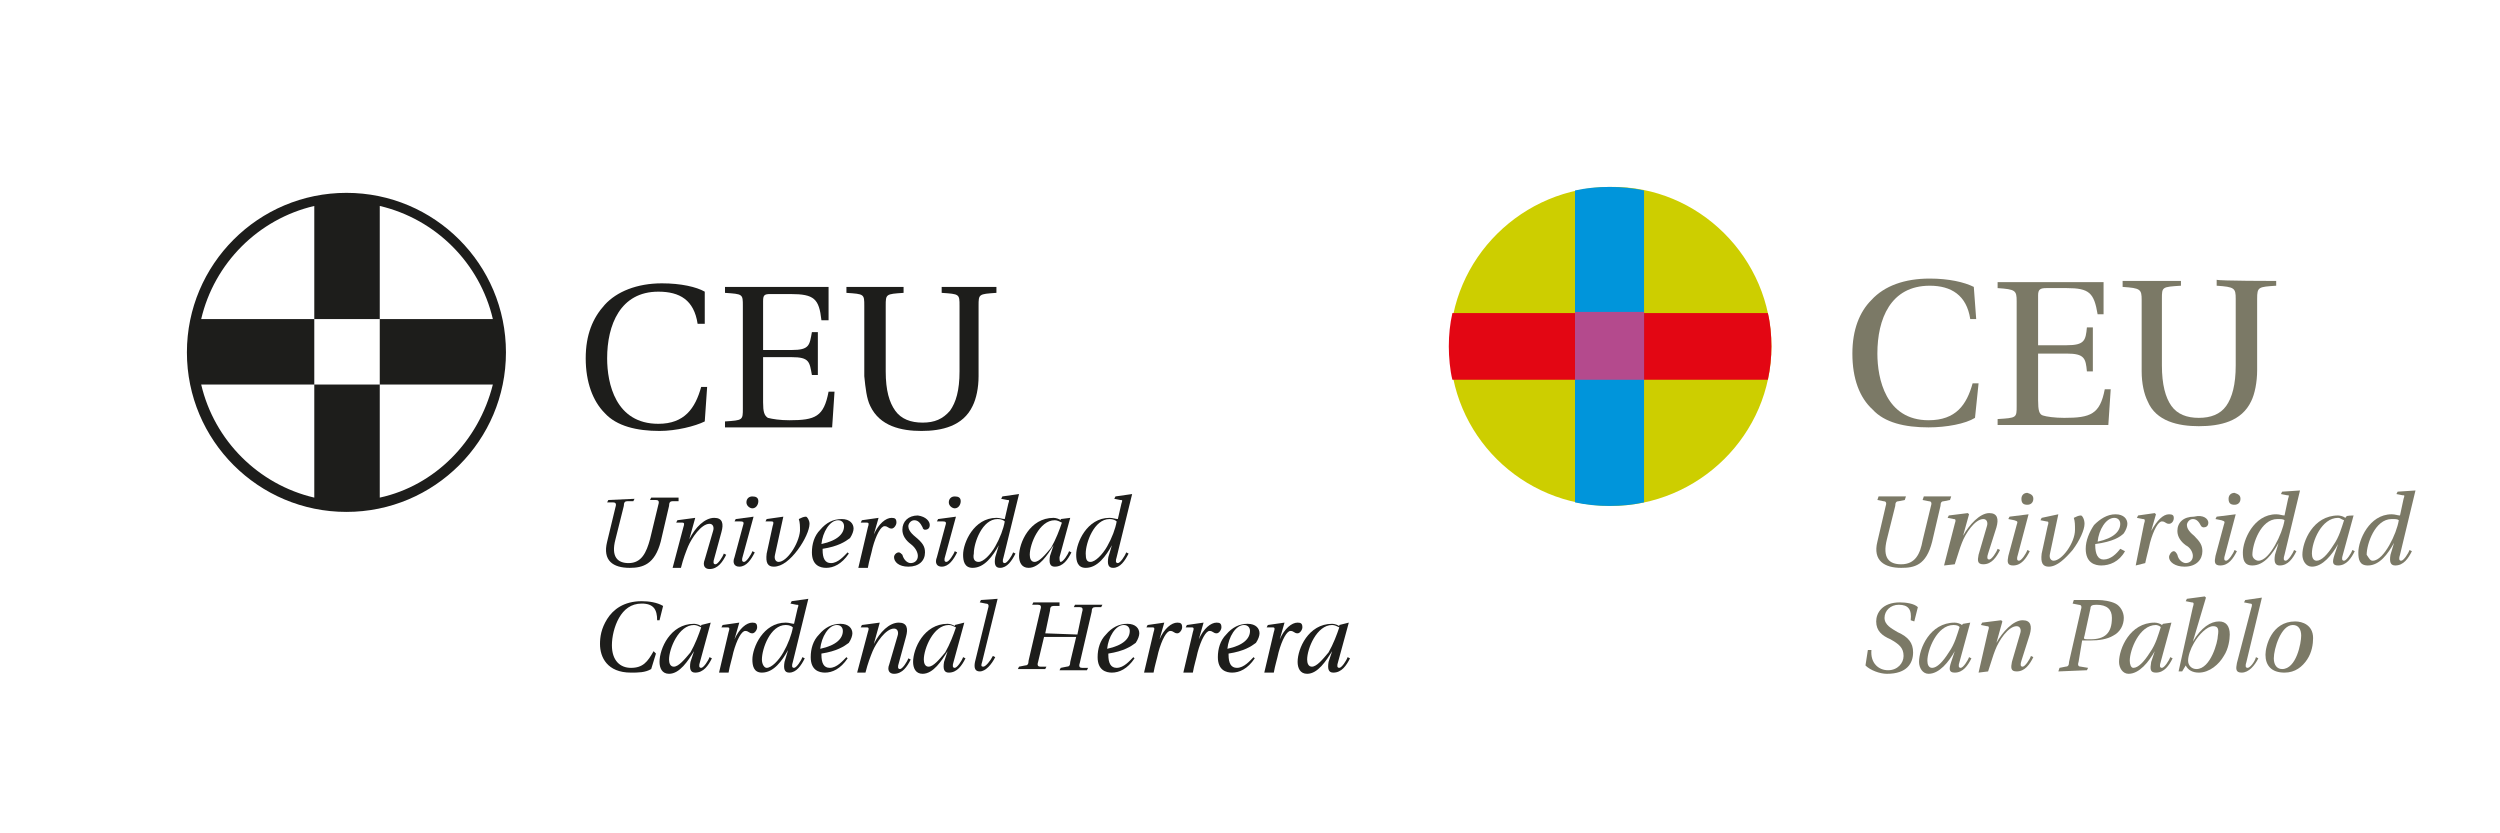 <?xml version="1.0" encoding="utf-8"?>
<!-- Generator: Adobe Illustrator 27.0.0, SVG Export Plug-In . SVG Version: 6.00 Build 0)  -->
<svg version="1.1" id="Capa_1" xmlns="http://www.w3.org/2000/svg" xmlns:xlink="http://www.w3.org/1999/xlink" x="0px" y="0px"
	 viewBox="0 0 210 70" style="enable-background:new 0 0 210 70;" xml:space="preserve">
<style type="text/css">
	.st0{fill:#7B7966;}
	.st1{fill:#CDCE00;}
	.st2{fill:#E30613;}
	.st3{fill:#0095DB;}
	.st4{fill:#B44A8D;}
	.st5{fill:#1D1D1B;}
</style>
<g>
	<path class="st0" d="M160.1,41.7L160,42l-0.5,0.1c-0.2,0-0.3,0.1-0.3,0.4l-0.7,2.8c-0.4,1.6,0.2,2.1,1.2,2.1c1.2,0,1.6-0.9,1.8-2
		l0.7-2.9c0.1-0.3,0-0.4-0.2-0.4l-0.5-0.1l0.1-0.3h2.3l-0.1,0.3l-0.5,0.1c-0.2,0-0.3,0.1-0.3,0.4l-0.7,3c-0.5,2-1.5,2.2-2.6,2.2
		c-1.4,0-2.4-0.6-2-2.2l0.7-3c0.1-0.3,0-0.4-0.2-0.4l-0.5-0.1l0.1-0.3C157.8,41.7,160.1,41.7,160.1,41.7z"/>
	<path class="st0" d="M163.3,47.5l0.9-3.5c0.1-0.3,0.1-0.4-0.1-0.4l-0.5-0.1l0.1-0.2l1.6-0.2l0.1,0.1l-0.5,1.8l0,0
		c0.5-0.9,1.4-1.9,2.2-1.9c0.7,0,0.8,0.5,0.6,1.2l-0.7,2.2c-0.1,0.3-0.1,0.5,0.1,0.5c0.2,0,0.6-0.6,0.7-0.9l0.2,0.1
		c-0.3,0.6-0.7,1.2-1.4,1.2c-0.5,0-0.5-0.3-0.4-0.8l0.7-2.4c0.1-0.3,0-0.6-0.3-0.6c-0.7,0-1.5,1.2-1.8,2c-0.2,0.5-0.3,0.9-0.6,1.8
		L163.3,47.5z"/>
	<path class="st0" d="M170.8,41.9c0,0.3-0.2,0.5-0.5,0.5s-0.5-0.1-0.5-0.5c0-0.3,0.2-0.5,0.5-0.5C170.6,41.5,170.8,41.6,170.8,41.9
		 M170.4,43.2L170.4,43.2l-0.9,3.4c-0.1,0.3-0.1,0.5,0.1,0.5c0.2,0,0.6-0.6,0.7-0.9l0.2,0.1c-0.3,0.6-0.7,1.2-1.4,1.2
		c-0.5,0-0.5-0.3-0.4-0.8l0.7-2.6c0.1-0.3,0.1-0.3-0.2-0.4l-0.5-0.1l0.1-0.2L170.4,43.2z"/>
	<path class="st0" d="M172.9,43.2L172.9,43.2l-0.7,3.3c-0.1,0.4,0.1,0.6,0.3,0.6c0.7,0,1.8-1.5,1.8-2.6c0-0.4,0-0.7-0.1-1
		c0.2-0.1,0.4-0.2,0.6-0.2c0.1,0,0.3,0.3,0.3,0.7c0,0.5-0.4,1.4-1,2.2c-0.6,0.7-1.3,1.4-2,1.4c-0.5,0-0.7-0.3-0.6-1.1l0.5-2.3
		c0.1-0.3,0.1-0.4-0.1-0.4l-0.5-0.1l0.1-0.2L172.9,43.2z"/>
	<path class="st0" d="M178.1,44c0-0.3-0.2-0.5-0.5-0.5c-0.7,0-1.3,1-1.4,2C177.6,45.2,178.1,44.6,178.1,44 M178.5,46.3
		c-0.5,0.9-1.3,1.2-2,1.2c-0.5,0-1.3-0.2-1.3-1.4c0-0.7,0.3-1.4,0.7-2c0.5-0.5,1.1-0.9,1.8-0.9s1,0.4,1,0.8c0,0.2-0.1,0.5-0.3,0.8
		c-0.3,0.3-0.9,0.7-2.4,0.9c0,0.1,0,0.1,0,0.1c0,0.7,0.2,1.2,0.7,1.2c0.6,0,1.1-0.5,1.4-0.9L178.5,46.3z"/>
	<path class="st0" d="M179.4,47.5l0.7-3.5c0.1-0.3,0.1-0.4-0.1-0.4l-0.5-0.1l0.1-0.2l1.4-0.2l0.1,0.1l-0.4,1.4l0,0
		c0.5-0.9,1-1.4,1.5-1.4c0.3,0,0.4,0.1,0.4,0.3c0,0.3-0.2,0.5-0.4,0.5c-0.3,0-0.3-0.2-0.6-0.2s-0.7,0.7-1,1.8
		c-0.1,0.5-0.3,1.2-0.4,1.7L179.4,47.5z"/>
	<path class="st0" d="M185.5,43.9c0,0.3-0.2,0.4-0.4,0.4c-0.1,0-0.2-0.1-0.2-0.1c-0.2-0.4-0.4-0.6-0.7-0.6s-0.5,0.3-0.5,0.5
		s0.1,0.5,0.6,0.9c0.5,0.5,0.7,0.8,0.7,1.3c0,0.7-0.5,1.3-1.5,1.3c-0.8,0-1.3-0.4-1.3-0.8c0-0.2,0.2-0.5,0.4-0.5
		c0.1,0,0.2,0.1,0.3,0.3c0.1,0.5,0.5,0.7,0.7,0.7c0.3,0,0.6-0.2,0.6-0.6c0-0.3-0.2-0.7-0.6-0.9c-0.4-0.3-0.7-0.7-0.7-1.2
		c0-0.7,0.5-1.2,1.4-1.2C185.1,43.2,185.5,43.6,185.5,43.9"/>
	<path class="st0" d="M188.2,41.9c0,0.3-0.2,0.5-0.5,0.5s-0.5-0.1-0.5-0.5c0-0.3,0.2-0.5,0.5-0.5C188,41.5,188.2,41.6,188.2,41.9
		 M187.8,43.2L187.8,43.2l-0.9,3.4c-0.1,0.3-0.1,0.5,0.1,0.5c0.2,0,0.6-0.6,0.7-0.9l0.2,0.1c-0.3,0.6-0.7,1.2-1.4,1.2
		c-0.5,0-0.5-0.3-0.4-0.8l0.7-2.6c0.1-0.3,0.1-0.3-0.2-0.4l-0.5-0.1l0.1-0.2L187.8,43.2z"/>
	<path class="st0" d="M189.7,47.1c0.5,0,1-0.6,1.4-1.3s0.7-1.5,0.8-2.1c-0.1-0.1-0.3-0.1-0.6-0.1c-1.4,0-2.1,2.1-2.1,3
		C189.2,46.9,189.5,47.1,189.7,47.1 M193.2,41.2L193.2,41.2l-1.3,5.4c-0.1,0.3-0.1,0.5,0.1,0.5c0.2,0,0.6-0.6,0.7-0.9l0.2,0.1
		c-0.3,0.6-0.7,1.2-1.4,1.2c-0.4,0-0.5-0.3-0.4-0.9l0.3-1l0,0c-0.5,0.9-1.2,1.9-2.2,1.9c-0.7,0-0.8-0.5-0.8-1.1c0-1,0.9-3.2,2.8-3.2
		c0.3,0,0.5,0.1,0.7,0.1l0,0l0.3-1.4c0.1-0.3,0.1-0.3-0.1-0.3l-0.5-0.1l0.1-0.2L193.2,41.2z"/>
	<path class="st0" d="M196.4,43.5c-1.4,0-2.2,2-2.2,3c0,0.3,0.1,0.6,0.4,0.6c0.4,0,0.9-0.5,1.4-1.3c0.5-0.7,0.7-1.5,0.9-2.1
		C196.6,43.6,196.6,43.5,196.4,43.5 M197.7,43.3l-0.9,3.3c-0.1,0.3-0.1,0.5,0.1,0.5c0.2,0,0.6-0.6,0.7-0.9l0.2,0.1
		c-0.3,0.6-0.7,1.2-1.4,1.2c-0.5,0-0.5-0.3-0.3-0.9l0.3-0.9l0,0c-0.5,0.9-1.3,1.9-2.2,1.9c-0.5,0-0.8-0.5-0.8-1c0-1.1,0.9-3.3,3-3.3
		c0.2,0,0.5,0.1,0.6,0.2l0.1-0.1C197,43.3,197.7,43.3,197.7,43.3z"/>
	<path class="st0" d="M199.3,47.1c0.5,0,1-0.6,1.4-1.3s0.7-1.5,0.8-2.1c-0.1-0.1-0.3-0.1-0.6-0.1c-1.4,0-2.1,2.1-2.1,3
		C199,46.9,199.1,47.1,199.3,47.1 M202.9,41.2L202.9,41.2l-1.3,5.4c-0.1,0.3-0.1,0.5,0.1,0.5c0.2,0,0.6-0.6,0.7-0.9l0.2,0.1
		c-0.3,0.6-0.7,1.2-1.4,1.2c-0.4,0-0.5-0.3-0.4-0.9l0.3-1l0,0c-0.5,0.9-1.2,1.9-2.2,1.9c-0.7,0-0.8-0.5-0.8-1.1c0-1,0.9-3.2,2.8-3.2
		c0.3,0,0.5,0.1,0.7,0.1l0,0l0.3-1.4c0.1-0.3,0.1-0.3-0.1-0.3l-0.5-0.1l0.1-0.2L202.9,41.2z"/>
	<path class="st0" d="M160.5,52.1c0.1-0.9-0.2-1.3-1-1.3c-0.7,0-1.2,0.5-1.2,1.1s0.6,0.9,1.1,1.2c0.9,0.4,1.3,0.9,1.3,1.7
		c0,0.9-0.5,1.8-2.2,1.8c-0.6,0-1.4-0.3-1.8-0.7l0.2-1.3h0.3c-0.1,1.1,0.6,1.7,1.4,1.7s1.3-0.6,1.3-1.2c0-0.7-0.4-1-1.1-1.4
		c-0.7-0.3-1.2-0.7-1.2-1.5c0-0.7,0.5-1.6,2-1.6c0.5,0,1.2,0.1,1.5,0.4l-0.3,1.2L160.5,52.1L160.5,52.1z"/>
	<path class="st0" d="M164.1,52.5c-1.4,0-2.2,2.1-2.2,3c0,0.3,0.1,0.6,0.4,0.6c0.4,0,0.9-0.5,1.4-1.3c0.5-0.7,0.7-1.5,0.9-2.1
		C164.6,52.6,164.4,52.5,164.1,52.5 M165.5,52.3l-0.9,3.3c-0.1,0.3-0.1,0.5,0.1,0.5c0.2,0,0.6-0.6,0.7-0.9l0.2,0.1
		c-0.3,0.6-0.7,1.2-1.4,1.2c-0.5,0-0.5-0.3-0.3-0.9l0.3-0.9l0,0c-0.5,0.9-1.3,1.9-2.2,1.9c-0.5,0-0.8-0.5-0.8-1c0-1.1,0.9-3.3,3-3.3
		c0.2,0,0.5,0.1,0.6,0.2l0.1-0.1L165.5,52.3L165.5,52.3z"/>
	<path class="st0" d="M166.2,56.5L167,53c0.1-0.3,0.1-0.4-0.1-0.4l-0.5-0.1l0.1-0.2l1.6-0.2l0.1,0.1l-0.5,1.8l0,0
		c0.5-0.9,1.4-1.9,2.2-1.9c0.7,0,0.8,0.5,0.6,1.2l-0.7,2.2c-0.1,0.3-0.1,0.5,0.1,0.5c0.2,0,0.6-0.6,0.7-0.9l0.2,0.1
		c-0.3,0.6-0.7,1.2-1.4,1.2c-0.5,0-0.5-0.3-0.4-0.8l0.7-2.4c0.1-0.3,0-0.6-0.3-0.6c-0.7,0-1.5,1.2-1.8,2c-0.2,0.5-0.3,0.9-0.6,1.8
		L166.2,56.5z"/>
	<path class="st0" d="M175.1,53.4c-0.1,0.3-0.1,0.3,0.5,0.3c1.2,0,1.8-0.5,1.8-1.8c0-0.7-0.4-1.1-1.3-1.1c-0.4,0-0.5,0.1-0.5,0.3
		L175.1,53.4z M172.9,56.4l0.1-0.3l0.5-0.1c0.2,0,0.3-0.1,0.3-0.4l1-4.4c0.1-0.3,0-0.4-0.2-0.4l-0.5-0.1l0.1-0.3h2
		c0.5,0,1.1,0.1,1.5,0.3s0.7,0.7,0.7,1.2c0,0.6-0.3,1.2-0.9,1.5c-0.5,0.3-1.2,0.4-1.9,0.4h-0.7l-0.3,1.8c-0.1,0.3,0,0.4,0.2,0.4
		l0.6,0.1l-0.1,0.2L172.9,56.4L172.9,56.4z"/>
	<path class="st0" d="M181.1,52.5c-1.4,0-2.2,2.1-2.2,3c0,0.3,0.1,0.6,0.3,0.6c0.4,0,0.9-0.5,1.4-1.3c0.5-0.7,0.7-1.5,0.9-2.1
		C181.5,52.6,181.2,52.5,181.1,52.5 M182.4,52.3l-0.9,3.3c-0.1,0.3-0.1,0.5,0.1,0.5c0.2,0,0.6-0.6,0.7-0.9l0.2,0.1
		c-0.3,0.6-0.7,1.2-1.4,1.2c-0.5,0-0.5-0.3-0.4-0.9l0.3-0.9l0,0c-0.5,0.9-1.3,1.9-2.2,1.9c-0.5,0-0.8-0.5-0.8-1c0-1.1,0.9-3.3,3-3.3
		c0.2,0,0.5,0.1,0.6,0.2l0.1-0.1L182.4,52.3L182.4,52.3z"/>
	<path class="st0" d="M185.9,52.6c-0.5,0-1.2,0.7-1.6,1.4c-0.3,0.5-0.5,1.1-0.5,1.5s0.3,0.7,0.7,0.7c1.2,0,1.8-2.3,1.8-2.8
		C186.4,52.8,186.3,52.6,185.9,52.6 M184.2,53.9L184.2,53.9c0.7-1.2,1.5-1.7,2.2-1.7c0.6,0,0.9,0.4,0.9,1.1c0,0.4-0.1,1.2-0.5,1.8
		c-0.4,0.7-1.2,1.4-2.1,1.4c-0.5,0-0.9-0.2-1.1-0.6l-0.3,0.5H183l1.2-5.4c0.1-0.3,0.1-0.4-0.1-0.4l-0.5-0.1l0.1-0.2l1.5-0.2l0.1,0.1
		L184.2,53.9z"/>
	<path class="st0" d="M190,50.2L190,50.2l-1.3,5.4c-0.1,0.3-0.1,0.5,0.1,0.5c0.2,0,0.6-0.5,0.7-0.9l0.2,0.1
		c-0.3,0.6-0.8,1.2-1.4,1.2c-0.5,0-0.5-0.3-0.4-0.8l1.2-4.6c0.1-0.3,0.1-0.4-0.1-0.4l-0.5-0.1l0.1-0.2L190,50.2z"/>
	<path class="st0" d="M191,55.3c0,0.6,0.3,0.9,0.7,0.9c1.2,0,1.6-2.2,1.6-2.8c0-0.5-0.2-0.9-0.7-0.9C191.6,52.5,191,54.5,191,55.3
		 M194.3,53.6c0,0.5-0.1,1.2-0.5,1.8s-1,1.1-1.9,1.1c-1.1,0-1.6-0.6-1.6-1.5c0-0.7,0.5-2.8,2.5-2.8
		C193.4,52.2,194.3,52.5,194.3,53.6"/>
	<path class="st1" d="M148.8,29.1c0,7.4-6.1,13.4-13.5,13.4c-7.5,0-13.5-6-13.5-13.4s6.1-13.4,13.5-13.4
		C142.7,15.6,148.8,21.7,148.8,29.1"/>
	<path class="st2" d="M121.7,29.1c0,0.9,0.1,2,0.3,2.8h26.5c0.2-0.9,0.3-1.9,0.3-2.8c0-1-0.1-2-0.3-2.8H122
		C121.8,27.2,121.7,28.1,121.7,29.1"/>
	<path class="st3" d="M132.3,42.2c0.9,0.2,1.9,0.3,2.9,0.3s2-0.1,2.9-0.3V16c-0.9-0.2-1.9-0.3-2.9-0.3s-2,0.1-2.9,0.3V42.2z"/>
	<rect x="132.3" y="26.2" class="st4" width="5.8" height="5.7"/>
	<path class="st0" d="M166,26.8h-0.5c-0.3-2-1.6-2.8-3.4-2.8c-3.3,0-4.4,2.8-4.4,5.7c0,2.1,0.7,5.6,4.3,5.6c2.3,0,3.2-1.3,3.7-3.1
		h0.5l-0.3,2.9c-0.8,0.5-2.4,0.8-3.9,0.8c-2,0-3.7-0.4-4.7-1.5c-1.1-1-1.7-2.6-1.7-4.7c0-2,0.6-3.5,1.6-4.5c1.1-1.2,2.8-1.8,4.9-1.8
		c1.6,0,2.9,0.3,3.7,0.7L166,26.8L166,26.8z"/>
	<path class="st0" d="M176.7,23.6v2.8h-0.5c-0.3-1.8-0.7-2.2-2.6-2.2h-1.7c-0.5,0-0.7,0.1-0.7,0.6V29h2.4c1.5,0,1.6-0.4,1.7-1.5h0.5
		v3.7h-0.5c-0.1-1.1-0.2-1.5-1.7-1.5h-2.4v3.9c0,0.9,0.1,1.2,0.4,1.3c0.3,0.1,1,0.2,1.8,0.2c2.2,0,3-0.3,3.4-2.4h0.5l-0.2,3h-9.3
		v-0.5c1.6-0.1,1.6-0.1,1.6-1.1v-8.8c0-0.9-0.1-1-1.6-1.1v-0.5h8.9C176.7,23.7,176.7,23.6,176.7,23.6z"/>
	<path class="st0" d="M191.2,23.6V24c-1.5,0.1-1.6,0.1-1.6,1.1v6c0,1-0.2,2-0.5,2.6c-0.8,1.7-2.6,2.1-4.4,2.1
		c-1.7,0-3.6-0.4-4.3-2.1c-0.3-0.6-0.5-1.5-0.5-2.5v-6c0-0.9-0.1-1-1.6-1.1v-0.5h4.9V24c-1.6,0.1-1.6,0.1-1.6,1.1v5.6
		c0,1.6,0.3,2.7,0.8,3.4s1.3,1,2.3,1s1.8-0.3,2.3-1s0.8-1.8,0.8-3.4v-5.6c0-0.9-0.1-1-1.6-1.1v-0.5
		C186.4,23.6,191.2,23.6,191.2,23.6z"/>
</g>
<g>
	<path class="st5" d="M53.3,41.9l-0.1,0.2l-0.5,0c-0.2,0-0.3,0.1-0.3,0.4l-0.7,2.8c-0.4,1.5,0.2,2,1.1,2c1.1,0,1.5-0.9,1.8-2
		l0.7-2.9c0.1-0.3,0-0.4-0.2-0.4l-0.5,0l0.1-0.2H57L57,42.1l-0.5,0c-0.2,0-0.3,0.1-0.3,0.4l-0.7,3c-0.5,1.9-1.5,2.2-2.6,2.2
		c-1.4,0-2.3-0.6-1.9-2.2l0.7-2.9c0.1-0.3,0-0.4-0.2-0.4l-0.5,0l0.1-0.2L53.3,41.9L53.3,41.9z"/>
	<path class="st5" d="M56.5,47.7l0.9-3.4c0.1-0.3,0.1-0.4-0.1-0.4l-0.5,0l0.1-0.2l1.5-0.2l0,0l-0.5,1.8h0c0.5-1,1.3-1.8,2.1-1.8
		c0.7,0,0.8,0.5,0.6,1.2l-0.6,2.2c-0.1,0.3-0.1,0.5,0.1,0.5c0.2,0,0.6-0.6,0.7-0.9l0.2,0.1c-0.3,0.6-0.7,1.2-1.4,1.2
		c-0.4,0-0.6-0.3-0.4-0.8l0.7-2.4c0.1-0.3,0-0.6-0.3-0.6c-0.7,0-1.5,1.2-1.8,1.9c-0.2,0.5-0.4,1-0.6,1.8L56.5,47.7L56.5,47.7z"/>
	<path class="st5" d="M63.3,43.4L63.3,43.4l-0.9,3.3c-0.1,0.3-0.1,0.5,0.1,0.5c0.2,0,0.6-0.6,0.7-0.9l0.2,0.1
		c-0.3,0.6-0.7,1.2-1.3,1.2c-0.4,0-0.6-0.3-0.4-0.8l0.7-2.6c0.1-0.3,0.1-0.4-0.2-0.4l-0.5,0l0.1-0.2L63.3,43.4L63.3,43.4z
		 M63.7,42.1c0,0.3-0.2,0.6-0.5,0.6c-0.2,0-0.5-0.2-0.5-0.5c0-0.3,0.2-0.5,0.5-0.5C63.5,41.7,63.7,41.8,63.7,42.1L63.7,42.1z"/>
	<path class="st5" d="M65.8,43.4L65.8,43.4l-0.7,3.2c-0.1,0.4,0.1,0.6,0.3,0.6c0.7,0,1.7-1.5,1.8-2.6c0-0.4,0-0.7-0.1-1
		c0.2-0.1,0.4-0.2,0.6-0.2c0.1,0,0.3,0.3,0.3,0.6c0,0.5-0.4,1.4-1,2.2c-0.6,0.8-1.3,1.4-2,1.4c-0.5,0-0.7-0.3-0.6-1.1l0.5-2.3
		c0.1-0.3,0.1-0.4-0.1-0.4l-0.5,0l0.1-0.2L65.8,43.4L65.8,43.4z"/>
	<path class="st5" d="M71.3,46.5c-0.6,0.9-1.3,1.2-1.9,1.2c-0.5,0-1.2-0.2-1.2-1.3c0-0.7,0.2-1.4,0.7-1.9c0.5-0.6,1.1-0.9,1.8-0.9
		c0.7,0,1,0.4,1,0.8c0,0.2-0.1,0.5-0.3,0.8c-0.4,0.3-1,0.7-2.3,0.9c0,0.1,0,0.1,0,0.1c0,0.7,0.2,1.1,0.7,1.1c0.6,0,1.1-0.6,1.4-0.9
		L71.3,46.5L71.3,46.5z M70.9,44.2c0-0.3-0.2-0.5-0.5-0.5c-0.7,0-1.3,1-1.4,2C70.4,45.4,70.9,44.8,70.9,44.2L70.9,44.2z"/>
	<path class="st5" d="M72.1,47.7l0.8-3.4c0.1-0.3,0.1-0.4-0.1-0.4l-0.5,0l0.1-0.2l1.4-0.2l0,0l-0.4,1.4h0c0.4-0.9,1-1.4,1.5-1.4
		c0.3,0,0.4,0.1,0.4,0.4c0,0.2-0.2,0.5-0.4,0.5c-0.3,0-0.3-0.2-0.6-0.2c-0.3,0-0.7,0.7-1,1.8c-0.1,0.5-0.3,1.1-0.4,1.7L72.1,47.7
		L72.1,47.7z"/>
	<path class="st5" d="M78.1,44.1c0,0.3-0.2,0.4-0.4,0.4c-0.1,0-0.2-0.1-0.2-0.2c-0.2-0.4-0.4-0.6-0.7-0.6c-0.3,0-0.5,0.3-0.5,0.5
		c0,0.2,0.1,0.5,0.6,0.9c0.6,0.5,0.8,0.8,0.8,1.3c0,0.7-0.5,1.2-1.4,1.2c-0.8,0-1.2-0.4-1.2-0.8c0-0.2,0.2-0.4,0.4-0.4
		c0.1,0,0.2,0.1,0.3,0.2c0.1,0.4,0.4,0.7,0.7,0.7c0.3,0,0.6-0.2,0.6-0.6c0-0.3-0.2-0.7-0.6-1c-0.4-0.3-0.7-0.7-0.7-1.2
		c0-0.7,0.5-1.2,1.3-1.2C77.8,43.4,78.1,43.8,78.1,44.1L78.1,44.1z"/>
	<path class="st5" d="M80.3,43.4L80.3,43.4l-0.9,3.3c-0.1,0.3-0.1,0.5,0.1,0.5c0.2,0,0.6-0.6,0.7-0.9l0.2,0.1
		c-0.3,0.6-0.7,1.2-1.3,1.2c-0.4,0-0.6-0.3-0.4-0.8l0.7-2.6c0.1-0.3,0.1-0.4-0.2-0.4l-0.5,0l0.1-0.2L80.3,43.4L80.3,43.4z
		 M80.7,42.1c0,0.3-0.2,0.6-0.5,0.6c-0.2,0-0.5-0.2-0.5-0.5c0-0.3,0.2-0.5,0.5-0.5C80.5,41.7,80.7,41.8,80.7,42.1L80.7,42.1z"/>
	<path class="st5" d="M85.6,41.5L85.6,41.5l-1.3,5.3c-0.1,0.3-0.1,0.5,0.1,0.5c0.2,0,0.6-0.6,0.7-0.9l0.2,0.1
		c-0.3,0.6-0.7,1.2-1.3,1.2c-0.4,0-0.5-0.3-0.4-0.9l0.3-1h0c-0.5,0.9-1.2,1.9-2.2,1.9c-0.7,0-0.8-0.6-0.8-1.1c0-1,0.9-3.1,2.8-3.1
		c0.3,0,0.5,0.1,0.7,0.1l0,0l0.3-1.3c0.1-0.3,0.1-0.3-0.1-0.3l-0.5-0.1l0.1-0.2L85.6,41.5L85.6,41.5z M82.2,47.2
		c0.4,0,1-0.6,1.4-1.3c0.4-0.7,0.7-1.5,0.8-2.1c-0.1-0.1-0.3-0.2-0.6-0.2c-1.3,0-2,2-2,2.9C81.7,47,81.9,47.2,82.2,47.2L82.2,47.2z"
		/>
	<path class="st5" d="M89.9,43.5l-0.9,3.3C89,47,89,47.2,89.1,47.2c0.2,0,0.6-0.6,0.7-0.9l0.2,0.1c-0.3,0.6-0.7,1.2-1.4,1.2
		c-0.4,0-0.5-0.3-0.4-0.9l0.3-0.9h0c-0.5,0.8-1.2,1.9-2.1,1.9c-0.6,0-0.8-0.5-0.8-1c0-1.1,0.9-3.2,2.9-3.2c0.2,0,0.5,0.1,0.6,0.2
		l0-0.1L89.9,43.5L89.9,43.5z M88.6,43.7c-1.3,0-2.1,2-2.1,2.9c0,0.3,0.1,0.6,0.4,0.6c0.4,0,0.9-0.6,1.4-1.2
		c0.4-0.7,0.7-1.5,0.9-2.1C89,43.8,88.8,43.7,88.6,43.7L88.6,43.7z"/>
	<path class="st5" d="M95.1,41.5L95.1,41.5l-1.3,5.3c-0.1,0.3-0.1,0.5,0.1,0.5c0.2,0,0.6-0.6,0.7-0.9l0.2,0.1
		c-0.3,0.6-0.7,1.2-1.3,1.2c-0.4,0-0.5-0.3-0.4-0.9l0.3-1h0c-0.5,0.9-1.2,1.9-2.2,1.9c-0.7,0-0.8-0.6-0.8-1.1c0-1,0.9-3.1,2.8-3.1
		c0.3,0,0.5,0.1,0.7,0.1l0,0l0.3-1.3c0.1-0.3,0.1-0.3-0.1-0.3l-0.5-0.1l0.1-0.2L95.1,41.5L95.1,41.5z M91.6,47.2
		c0.4,0,1-0.6,1.4-1.3c0.4-0.7,0.7-1.5,0.8-2.1c-0.1-0.1-0.3-0.2-0.6-0.2c-1.3,0-2,2-2,2.9C91.2,47,91.3,47.2,91.6,47.2L91.6,47.2z"
		/>
	<path class="st5" d="M55.1,54.9l-0.4,1.3c-0.5,0.3-1.1,0.3-1.7,0.3c-2,0-2.6-1.3-2.6-2.4c0-0.6,0.1-1.3,0.6-2.1
		c0.5-0.8,1.4-1.5,2.9-1.5c0.6,0,1.3,0.1,1.8,0.4l-0.3,1.2h-0.2c0-0.9-0.3-1.4-1.3-1.4c-0.9,0-1.5,0.5-1.9,1.2
		c-0.4,0.7-0.6,1.6-0.6,2.3c0,1.3,0.7,1.9,1.6,1.9c1,0,1.4-0.5,1.9-1.4L55.1,54.9L55.1,54.9z"/>
	<path class="st5" d="M59.7,52.3l-0.9,3.3c-0.1,0.3-0.1,0.5,0.1,0.5c0.2,0,0.6-0.6,0.7-0.9l0.2,0.1c-0.3,0.6-0.7,1.2-1.4,1.2
		c-0.4,0-0.5-0.3-0.4-0.9l0.3-0.9h0c-0.5,0.8-1.2,1.9-2.1,1.9c-0.6,0-0.8-0.5-0.8-1c0-1.1,0.9-3.2,2.9-3.2c0.2,0,0.5,0.1,0.6,0.2
		l0-0.1L59.7,52.3L59.7,52.3z M58.3,52.5c-1.3,0-2.1,2-2.1,2.9c0,0.3,0.1,0.6,0.4,0.6c0.4,0,0.9-0.6,1.4-1.2
		c0.4-0.7,0.7-1.5,0.9-2.1C58.7,52.6,58.5,52.5,58.3,52.5L58.3,52.5z"/>
	<path class="st5" d="M60.4,56.5l0.8-3.4c0.1-0.3,0.1-0.4-0.1-0.4l-0.5,0l0.1-0.2l1.4-0.2l0,0l-0.4,1.4h0c0.4-0.9,1-1.4,1.5-1.4
		c0.3,0,0.4,0.1,0.4,0.4c0,0.2-0.2,0.5-0.4,0.5c-0.3,0-0.3-0.2-0.6-0.2c-0.3,0-0.7,0.7-1,1.8c-0.1,0.5-0.3,1.1-0.4,1.7L60.4,56.5
		L60.4,56.5z"/>
	<path class="st5" d="M67.9,50.3L67.9,50.3l-1.3,5.3c-0.1,0.3-0.1,0.5,0.1,0.5c0.2,0,0.6-0.6,0.7-0.9l0.2,0.1
		c-0.3,0.6-0.7,1.2-1.3,1.2c-0.4,0-0.5-0.3-0.4-0.9l0.3-1h0c-0.5,0.9-1.2,1.9-2.2,1.9c-0.7,0-0.8-0.6-0.8-1.1c0-1,0.9-3.1,2.8-3.1
		c0.3,0,0.5,0.1,0.7,0.1l0,0l0.3-1.3c0.1-0.3,0.1-0.3-0.1-0.3l-0.5-0.1l0.1-0.2L67.9,50.3L67.9,50.3z M64.4,56.1
		c0.4,0,1-0.6,1.4-1.3c0.4-0.7,0.7-1.5,0.8-2.1c-0.1-0.1-0.3-0.2-0.6-0.2c-1.3,0-2,2-2,2.9C64,55.8,64.2,56.1,64.4,56.1L64.4,56.1z"
		/>
	<path class="st5" d="M71.2,55.3c-0.6,0.9-1.3,1.2-1.9,1.2c-0.5,0-1.2-0.2-1.2-1.3c0-0.7,0.2-1.4,0.7-1.9c0.5-0.6,1.1-0.9,1.8-0.9
		c0.7,0,1,0.4,1,0.8c0,0.2-0.1,0.5-0.3,0.8c-0.4,0.3-1,0.7-2.3,0.9c0,0.1,0,0.1,0,0.1c0,0.7,0.2,1.1,0.7,1.1c0.6,0,1.1-0.6,1.4-0.9
		L71.2,55.3L71.2,55.3z M70.8,53c0-0.3-0.2-0.5-0.5-0.5c-0.7,0-1.3,1-1.4,2C70.3,54.2,70.8,53.6,70.8,53L70.8,53z"/>
	<path class="st5" d="M72,56.5l0.9-3.4c0.1-0.3,0.1-0.4-0.1-0.4l-0.5,0l0.1-0.2l1.5-0.2l0,0l-0.5,1.8h0c0.5-1,1.3-1.8,2.1-1.8
		c0.7,0,0.8,0.5,0.6,1.2l-0.6,2.2c-0.1,0.3-0.1,0.5,0.1,0.5c0.2,0,0.6-0.6,0.7-0.9l0.2,0.1c-0.3,0.6-0.7,1.2-1.4,1.2
		c-0.4,0-0.6-0.3-0.4-0.8l0.7-2.4c0.1-0.3,0-0.6-0.3-0.6c-0.7,0-1.5,1.2-1.8,1.9c-0.2,0.5-0.4,1-0.6,1.8L72,56.5L72,56.5z"/>
	<path class="st5" d="M81,52.3l-0.9,3.3c-0.1,0.3-0.1,0.5,0.1,0.5c0.2,0,0.6-0.6,0.7-0.9l0.2,0.1c-0.3,0.6-0.7,1.2-1.4,1.2
		c-0.4,0-0.5-0.3-0.4-0.9l0.3-0.9h0c-0.5,0.8-1.2,1.9-2.1,1.9c-0.6,0-0.8-0.5-0.8-1c0-1.1,0.9-3.2,2.9-3.2c0.2,0,0.5,0.1,0.6,0.2
		l0-0.1L81,52.3L81,52.3z M79.7,52.5c-1.3,0-2.1,2-2.1,2.9c0,0.3,0.1,0.6,0.4,0.6c0.4,0,0.9-0.6,1.4-1.2c0.4-0.7,0.7-1.5,0.9-2.1
		C80.1,52.6,79.9,52.5,79.7,52.5L79.7,52.5z"/>
	<path class="st5" d="M83.8,50.3L83.8,50.3l-1.3,5.3c-0.1,0.3-0.1,0.4,0.1,0.4c0.2,0,0.6-0.5,0.8-0.9l0.2,0.1
		c-0.3,0.6-0.8,1.2-1.3,1.2c-0.4,0-0.5-0.3-0.4-0.8l1.1-4.5c0.1-0.3,0-0.4-0.2-0.4l-0.5-0.1l0.1-0.2L83.8,50.3L83.8,50.3z"/>
	<path class="st5" d="M90.5,53.3l0.4-1.9c0.1-0.3,0-0.4-0.2-0.4l-0.5,0l0.1-0.2h2.3l-0.1,0.2L92,51c-0.2,0-0.3,0.1-0.3,0.4l-1,4.3
		c-0.1,0.3,0,0.4,0.2,0.4l0.5,0l-0.1,0.2h-2.3l0.1-0.2l0.5-0.1c0.2,0,0.3-0.1,0.3-0.4l0.5-2.1h-2.7l-0.5,2.1c-0.1,0.3,0,0.4,0.2,0.4
		l0.5,0l-0.1,0.2h-2.3l0.1-0.2l0.5-0.1c0.2,0,0.3-0.1,0.3-0.4l1-4.3c0.1-0.3,0-0.4-0.2-0.4l-0.5,0l0.1-0.2H89L89,50.9l-0.5,0
		c-0.2,0-0.3,0.1-0.3,0.4l-0.4,1.9L90.5,53.3L90.5,53.3z"/>
	<path class="st5" d="M95.3,55.3c-0.6,0.9-1.3,1.2-1.9,1.2c-0.5,0-1.2-0.2-1.2-1.3c0-0.7,0.2-1.4,0.7-1.9c0.5-0.6,1.1-0.9,1.8-0.9
		c0.7,0,1,0.4,1,0.8c0,0.2-0.1,0.5-0.3,0.8c-0.4,0.3-1,0.7-2.3,0.9c0,0.1,0,0.1,0,0.1c0,0.7,0.2,1.1,0.7,1.1c0.6,0,1.1-0.6,1.4-0.9
		L95.3,55.3L95.3,55.3z M94.9,53c0-0.3-0.2-0.5-0.5-0.5c-0.7,0-1.3,1-1.4,2C94.4,54.2,94.9,53.6,94.9,53L94.9,53z"/>
	<path class="st5" d="M96.1,56.5l0.8-3.4c0.1-0.3,0.1-0.4-0.1-0.4l-0.5,0l0.1-0.2l1.4-0.2l0,0l-0.4,1.4h0c0.4-0.9,1-1.4,1.5-1.4
		c0.3,0,0.4,0.1,0.4,0.4c0,0.2-0.2,0.5-0.4,0.5c-0.3,0-0.3-0.2-0.6-0.2c-0.3,0-0.7,0.7-1,1.8c-0.1,0.5-0.3,1.1-0.4,1.7L96.1,56.5
		L96.1,56.5z"/>
	<path class="st5" d="M99.4,56.5l0.8-3.4c0.1-0.3,0.1-0.4-0.1-0.4l-0.5,0l0.1-0.2l1.4-0.2l0,0l-0.4,1.4h0c0.4-0.9,1-1.4,1.5-1.4
		c0.3,0,0.4,0.1,0.4,0.4c0,0.2-0.2,0.5-0.4,0.5c-0.3,0-0.3-0.2-0.6-0.2c-0.3,0-0.7,0.7-1,1.8c-0.1,0.5-0.3,1.1-0.4,1.7L99.4,56.5
		L99.4,56.5z"/>
	<path class="st5" d="M105.4,55.3c-0.6,0.9-1.3,1.2-1.9,1.2c-0.5,0-1.2-0.2-1.2-1.3c0-0.7,0.2-1.4,0.7-1.9c0.5-0.6,1.1-0.9,1.8-0.9
		c0.7,0,1,0.4,1,0.8c0,0.2-0.1,0.5-0.3,0.8c-0.4,0.3-1,0.7-2.3,0.9c0,0.1,0,0.1,0,0.1c0,0.7,0.2,1.1,0.7,1.1c0.6,0,1.1-0.6,1.4-0.9
		L105.4,55.3L105.4,55.3z M105,53c0-0.3-0.2-0.5-0.5-0.5c-0.7,0-1.3,1-1.4,2C104.5,54.2,105,53.6,105,53L105,53z"/>
	<path class="st5" d="M106.2,56.5l0.8-3.4c0.1-0.3,0.1-0.4-0.1-0.4l-0.5,0l0.1-0.2l1.4-0.2l0,0l-0.4,1.4h0c0.4-0.9,1-1.4,1.5-1.4
		c0.3,0,0.4,0.1,0.4,0.4c0,0.2-0.2,0.5-0.4,0.5c-0.3,0-0.3-0.2-0.6-0.2c-0.3,0-0.7,0.7-1,1.8c-0.1,0.5-0.3,1.1-0.4,1.7L106.2,56.5
		L106.2,56.5z"/>
	<path class="st5" d="M113.3,52.3l-0.9,3.3c-0.1,0.3-0.1,0.5,0.1,0.5c0.2,0,0.6-0.6,0.7-0.9l0.2,0.1c-0.3,0.6-0.7,1.2-1.4,1.2
		c-0.4,0-0.5-0.3-0.4-0.9l0.3-0.9h0c-0.5,0.8-1.2,1.9-2.1,1.9c-0.6,0-0.8-0.5-0.8-1c0-1.1,0.9-3.2,2.9-3.2c0.2,0,0.5,0.1,0.6,0.2
		l0-0.1L113.3,52.3L113.3,52.3z M111.9,52.5c-1.3,0-2.1,2-2.1,2.9c0,0.3,0.1,0.6,0.4,0.6c0.4,0,0.9-0.6,1.4-1.2
		c0.4-0.7,0.7-1.5,0.9-2.1C112.3,52.6,112.1,52.5,111.9,52.5L111.9,52.5z"/>
	<path class="st5" d="M59.1,27.2h-0.5c-0.3-2-1.5-2.7-3.3-2.7c-3.2,0-4.3,2.8-4.3,5.6c0,2.1,0.7,5.5,4.3,5.5c2.2,0,3.1-1.3,3.6-3.1
		h0.5l-0.2,2.9c-0.8,0.4-2.4,0.8-3.8,0.8c-1.9,0-3.6-0.4-4.6-1.5c-1-1-1.6-2.6-1.6-4.6s0.6-3.4,1.6-4.5c1-1.1,2.7-1.8,4.8-1.8
		c1.6,0,2.9,0.3,3.6,0.7V27.2L59.1,27.2z"/>
	<path class="st5" d="M69.6,24.1v2.8H69c-0.2-1.8-0.6-2.2-2.6-2.2h-1.7c-0.5,0-0.6,0.1-0.6,0.6v4.1h2.4c1.5,0,1.5-0.4,1.7-1.5h0.5
		v3.6h-0.5c-0.2-1.1-0.2-1.5-1.7-1.5h-2.4v3.8c0,0.8,0.1,1.1,0.4,1.3c0.4,0.1,1,0.2,1.8,0.2c2.2,0,2.9-0.3,3.3-2.4h0.5l-0.2,3h-9
		v-0.5c1.5-0.1,1.5-0.1,1.5-1.1v-8.6c0-1,0-1-1.5-1.1v-0.5L69.6,24.1L69.6,24.1z"/>
	<path class="st5" d="M83.7,24.1v0.5c-1.5,0.1-1.5,0.1-1.5,1.1v5.9c0,1-0.2,1.9-0.5,2.5c-0.8,1.7-2.6,2.1-4.3,2.1s-3.5-0.4-4.3-2.1
		c-0.3-0.6-0.4-1.5-0.5-2.5v-5.9c0-1,0-1-1.5-1.1v-0.5h4.8v0.5c-1.5,0.1-1.5,0.1-1.5,1.1v5.5c0,1.6,0.3,2.6,0.8,3.3
		c0.5,0.7,1.3,1,2.3,1s1.7-0.3,2.3-1c0.5-0.7,0.8-1.7,0.8-3.3v-5.5c0-1,0-1-1.5-1.1v-0.5L83.7,24.1L83.7,24.1z"/>
	<path class="st5" d="M29.1,16.2c-7.4,0-13.4,6-13.4,13.4S21.7,43,29.1,43s13.4-6,13.4-13.4S36.5,16.2,29.1,16.2z M31.9,41.8v-9.5
		h-5.5v9.5c-4.7-1.1-8.4-4.8-9.5-9.5h9.5v-5.5h-9.5c1.1-4.7,4.8-8.4,9.5-9.5v9.5h5.5v-9.5c4.7,1.1,8.4,4.8,9.5,9.5h-9.5v5.5h9.5
		C40.2,37.1,36.5,40.8,31.9,41.8L31.9,41.8z"/>
</g>
</svg>
